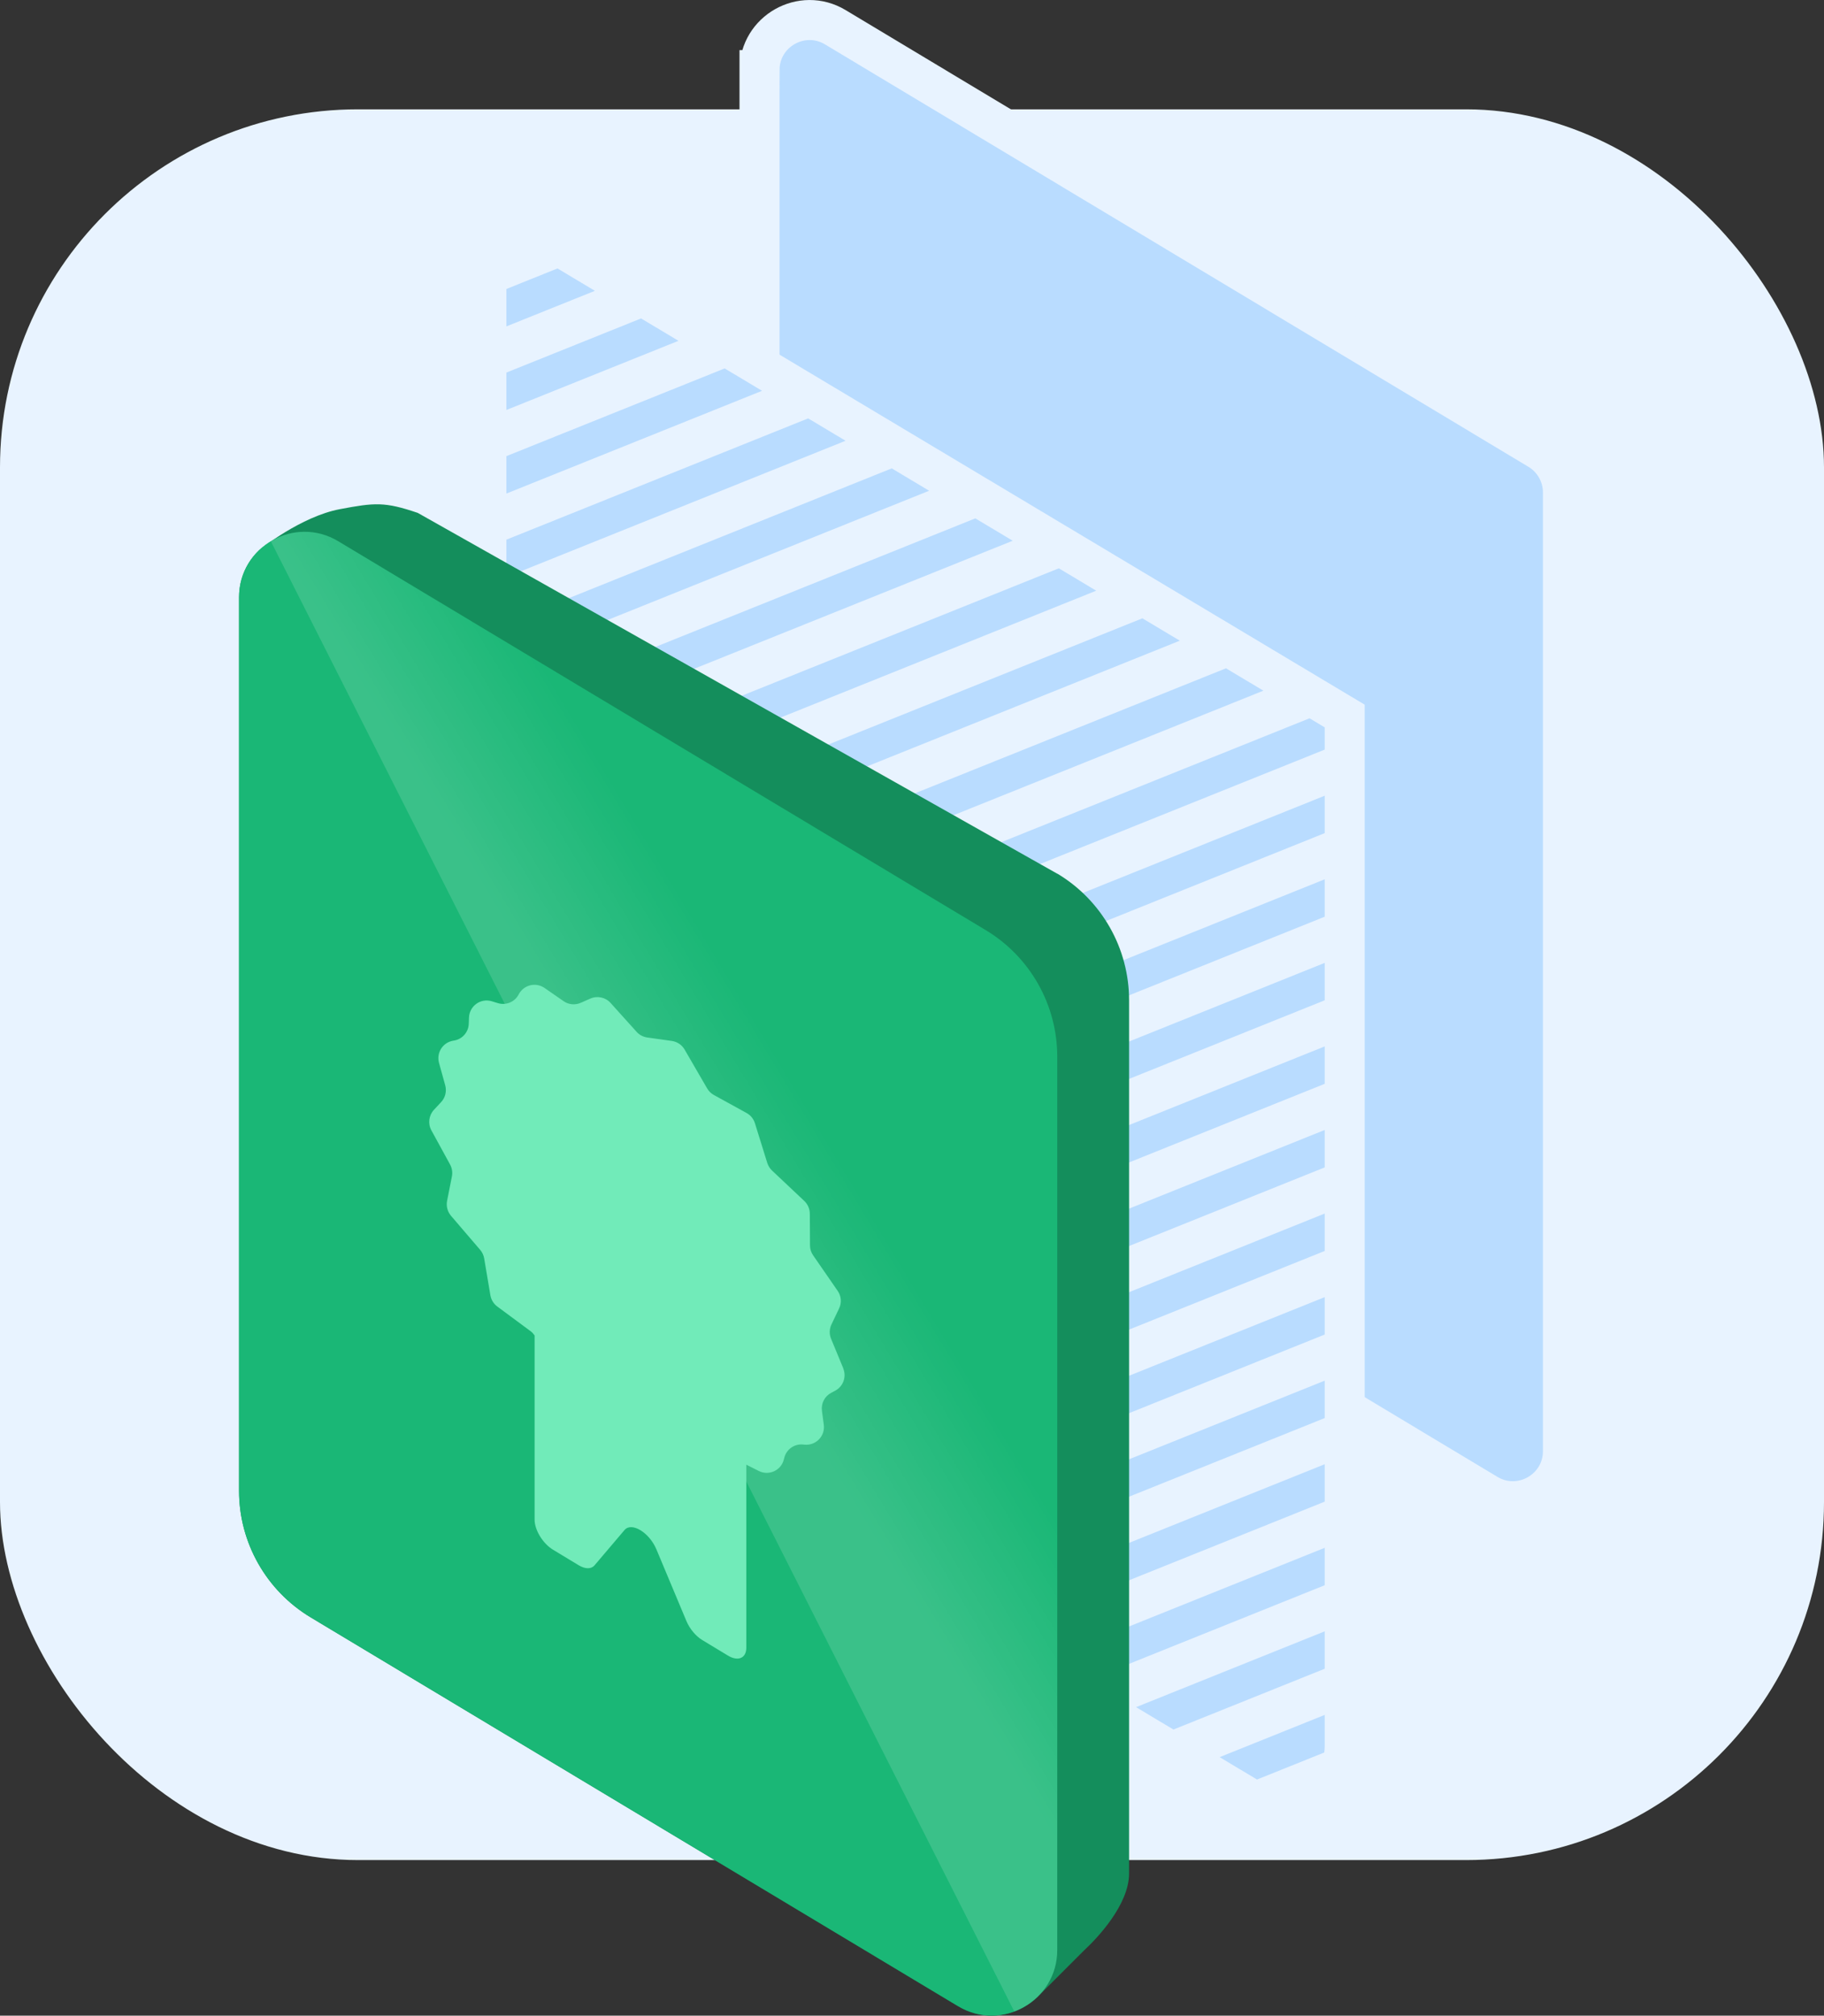 <?xml version="1.0" encoding="UTF-8"?> <svg xmlns="http://www.w3.org/2000/svg" xmlns:xlink="http://www.w3.org/1999/xlink" id="Layer_2" data-name="Layer 2" width="305.33" height="337.39" viewBox="0 0 305.33 337.39"><rect x="0" y="0" width="305.33" height="337.39" fill="#333333" stroke="none"/><defs><style> .cls-1 { fill: #1ab776; } .cls-2, .cls-3 { fill: none; } .cls-4 { clip-path: url(#clippath-1); } .cls-5 { fill: #71ebb9; } .cls-6 { fill: #148e5c; } .cls-7 { stroke-width: 13.39px; } .cls-7, .cls-8 { stroke: #e8f3ff; } .cls-7, .cls-8, .cls-3 { stroke-miterlimit: 10; } .cls-7, .cls-9 { fill: #e8f3ff; } .cls-8 { fill: #b9dcff; stroke-width: 6.7px; } .cls-10 { fill: url(#linear-gradient); opacity: .14; } .cls-3 { stroke: #b9dcff; stroke-width: 5.81px; } .cls-11 { clip-path: url(#clippath); } </style><clipPath id="clippath"><path class="cls-2" d="M211.16,298.31l-126.39-75.6V39.82l136.98,81.93v170.56c0,5.43-5.92,8.79-10.58,6Z"></path></clipPath><clipPath id="clippath-1"><path class="cls-1" d="M160.38,335.81l-108.38-65.09c-7.44-4.47-11.99-12.51-11.99-21.19V99.99c0-8.52,9.3-13.78,16.6-9.4l108.38,65.09c7.44,4.47,11.99,12.51,11.99,21.19v149.53c0,8.52-9.3,13.78-16.6,9.4Z"></path></clipPath><linearGradient id="linear-gradient" x1="119.7" y1="212.85" x2="250.66" y2="134.22" gradientUnits="userSpaceOnUse"><stop offset="0" stop-color="#fff"></stop><stop offset=".18" stop-color="#fff" stop-opacity="0"></stop></linearGradient></defs><g id="Layer_1-2" data-name="Layer 1"><g><rect class="cls-9" y="18.3" width="305.33" height="293.05" rx="59.92" ry="59.92"></rect><path class="cls-8" d="M127.14,11.74v160.45c0,2.94,1.54,5.67,4.06,7.18l117.74,70.71c5.58,3.35,12.69-.67,12.69-7.18V82.44c0-2.94-1.54-5.67-4.06-7.18L139.83,4.56c-5.58-3.35-12.69.67-12.69,7.18Z"></path><g><path class="cls-7" d="M211.16,298.31l-126.39-75.6V39.82l136.98,81.93v170.56c0,5.43-5.92,8.79-10.58,6Z"></path><g class="cls-11"><g><line class="cls-3" x1="60.59" y1="61.22" x2="246.17" y2="-13.36"></line><line class="cls-3" x1="60.59" y1="75.21" x2="246.17" y2=".63"></line><line class="cls-3" x1="60.59" y1="89.2" x2="246.17" y2="14.62"></line><line class="cls-3" x1="60.59" y1="103.18" x2="246.17" y2="28.6"></line><line class="cls-3" x1="60.59" y1="117.17" x2="246.17" y2="42.59"></line><line class="cls-3" x1="60.59" y1="131.16" x2="246.17" y2="56.58"></line><line class="cls-3" x1="60.59" y1="145.14" x2="246.17" y2="70.56"></line><line class="cls-3" x1="60.59" y1="159.13" x2="246.17" y2="84.55"></line><line class="cls-3" x1="60.59" y1="173.12" x2="246.17" y2="98.54"></line><line class="cls-3" x1="60.59" y1="187.11" x2="246.17" y2="112.53"></line><line class="cls-3" x1="60.59" y1="201.09" x2="246.17" y2="126.51"></line><line class="cls-3" x1="60.59" y1="215.08" x2="246.17" y2="140.5"></line><line class="cls-3" x1="60.59" y1="229.07" x2="246.17" y2="154.49"></line><line class="cls-3" x1="60.59" y1="243.05" x2="246.17" y2="168.47"></line><line class="cls-3" x1="60.59" y1="257.04" x2="246.17" y2="182.46"></line><line class="cls-3" x1="60.59" y1="271.03" x2="246.17" y2="196.45"></line><line class="cls-3" x1="60.59" y1="285.01" x2="246.17" y2="210.44"></line><line class="cls-3" x1="60.59" y1="299" x2="246.17" y2="224.42"></line><line class="cls-3" x1="60.59" y1="312.99" x2="246.17" y2="238.41"></line><line class="cls-3" x1="60.59" y1="326.98" x2="246.17" y2="252.4"></line><line class="cls-3" x1="60.59" y1="340.96" x2="246.17" y2="266.38"></line><line class="cls-3" x1="60.59" y1="354.95" x2="246.17" y2="280.37"></line></g></g></g><path class="cls-6" d="M176.99,146.25l-107.06-60.4c-5.54-1.88-7.17-1.73-13.05-.62-6.49,1.23-13.31,6.69-13.39,6.77-2.1,1.95-3.47,4.73-3.47,8v149.54c0,8.68,4.55,16.72,11.99,21.19l108.38,65.09c4.68,2.81,10.16,1.65,13.51-1.78.13-.12.25-.25.38-.38.13-.12.25-.25.38-.38.13-.12.25-.25.38-.38.13-.12.25-.25.38-.38.13-.12.25-.25.38-.38.13-.12.25-.25.38-.38.13-.12.25-.25.38-.38.13-.12.25-.25.38-.38.13-.12.25-.25.38-.38.13-.12.25-.25.38-.38.13-.12.25-.25.38-.38.13-.12.25-.25.38-.38.13-.12.25-.25.38-.38.13-.12.25-.25.38-.38.13-.12.25-.25.38-.38.13-.12.25-.25.38-.38.13-.12.25-.25.38-.38.13-.12.25-.25.38-.38.13-.12.25-.25.38-.38.13-.12.25-.25.38-.38,2.1-1.95,7.5-7.57,7.5-12.87v-146.13c0-8.68-4.55-16.72-11.99-21.19Z"></path><g><path class="cls-1" d="M160.38,335.81l-108.38-65.09c-7.44-4.47-11.99-12.51-11.99-21.19V99.99c0-8.52,9.3-13.78,16.6-9.4l108.38,65.09c7.44,4.47,11.99,12.51,11.99,21.19v149.53c0,8.52-9.3,13.78-16.6,9.4Z"></path><g class="cls-4"><polygon class="cls-10" points="33.71 67.6 186.46 369.66 186.46 68.29 33.71 67.6"></polygon></g></g><path class="cls-5" d="M141.17,229.06l-2.05-4.96c-.32-.77-.3-1.64.06-2.4l1.28-2.68c.46-.96.37-2.08-.24-2.95l-4.11-5.95c-.34-.49-.52-1.07-.52-1.66l-.03-5.3c0-.81-.34-1.58-.93-2.14l-5.39-5.08c-.37-.35-.64-.79-.8-1.27l-2.07-6.66c-.23-.73-.73-1.34-1.4-1.71l-5.47-3.01c-.47-.26-.86-.64-1.13-1.11l-3.77-6.5c-.45-.78-1.24-1.31-2.14-1.44l-4.12-.58c-.69-.1-1.32-.43-1.78-.95l-4.35-4.83c-.85-.95-2.22-1.24-3.39-.73l-1.61.71c-.94.41-2.03.31-2.87-.28l-3.19-2.21c-1.43-.99-3.4-.54-4.26.97l-.11.2c-.68,1.21-2.11,1.78-3.44,1.37l-1.01-.31c-1.85-.57-3.74.77-3.82,2.71l-.04,1.07c-.05,1.38-1.06,2.55-2.43,2.79l-.23.04c-1.71.31-2.78,2.02-2.32,3.7l1.04,3.76c.27.99.02,2.05-.68,2.8l-1.21,1.3c-.86.93-1.04,2.31-.43,3.43l3.13,5.72c.33.61.44,1.31.31,1.99l-.81,4.1c-.17.89.07,1.8.65,2.49l4.89,5.71c.35.41.58.9.67,1.43l1.04,6.17c.13.75.54,1.43,1.15,1.88l5.6,4.15c.26.19.47.44.65.7v30.82c0,1.75,1.38,4.01,3.08,5.04l4.28,2.59c1.1.67,2.12.68,2.67.03l5.02-5.91c1.19-1.4,4.15.4,5.34,3.23l5.02,11.99c.55,1.31,1.57,2.54,2.67,3.2l4.28,2.59c1.7,1.03,3.08.44,3.08-1.31v-30.64s0,0,0,0l2.09,1.05c1.69.85,3.73-.08,4.19-1.91l.08-.31c.36-1.4,1.68-2.34,3.12-2.21l.31.03c1.88.16,3.43-1.46,3.18-3.33l-.31-2.35c-.16-1.22.45-2.41,1.53-2.99l.7-.37c1.34-.72,1.91-2.33,1.33-3.73Z"></path></g></g></svg> 